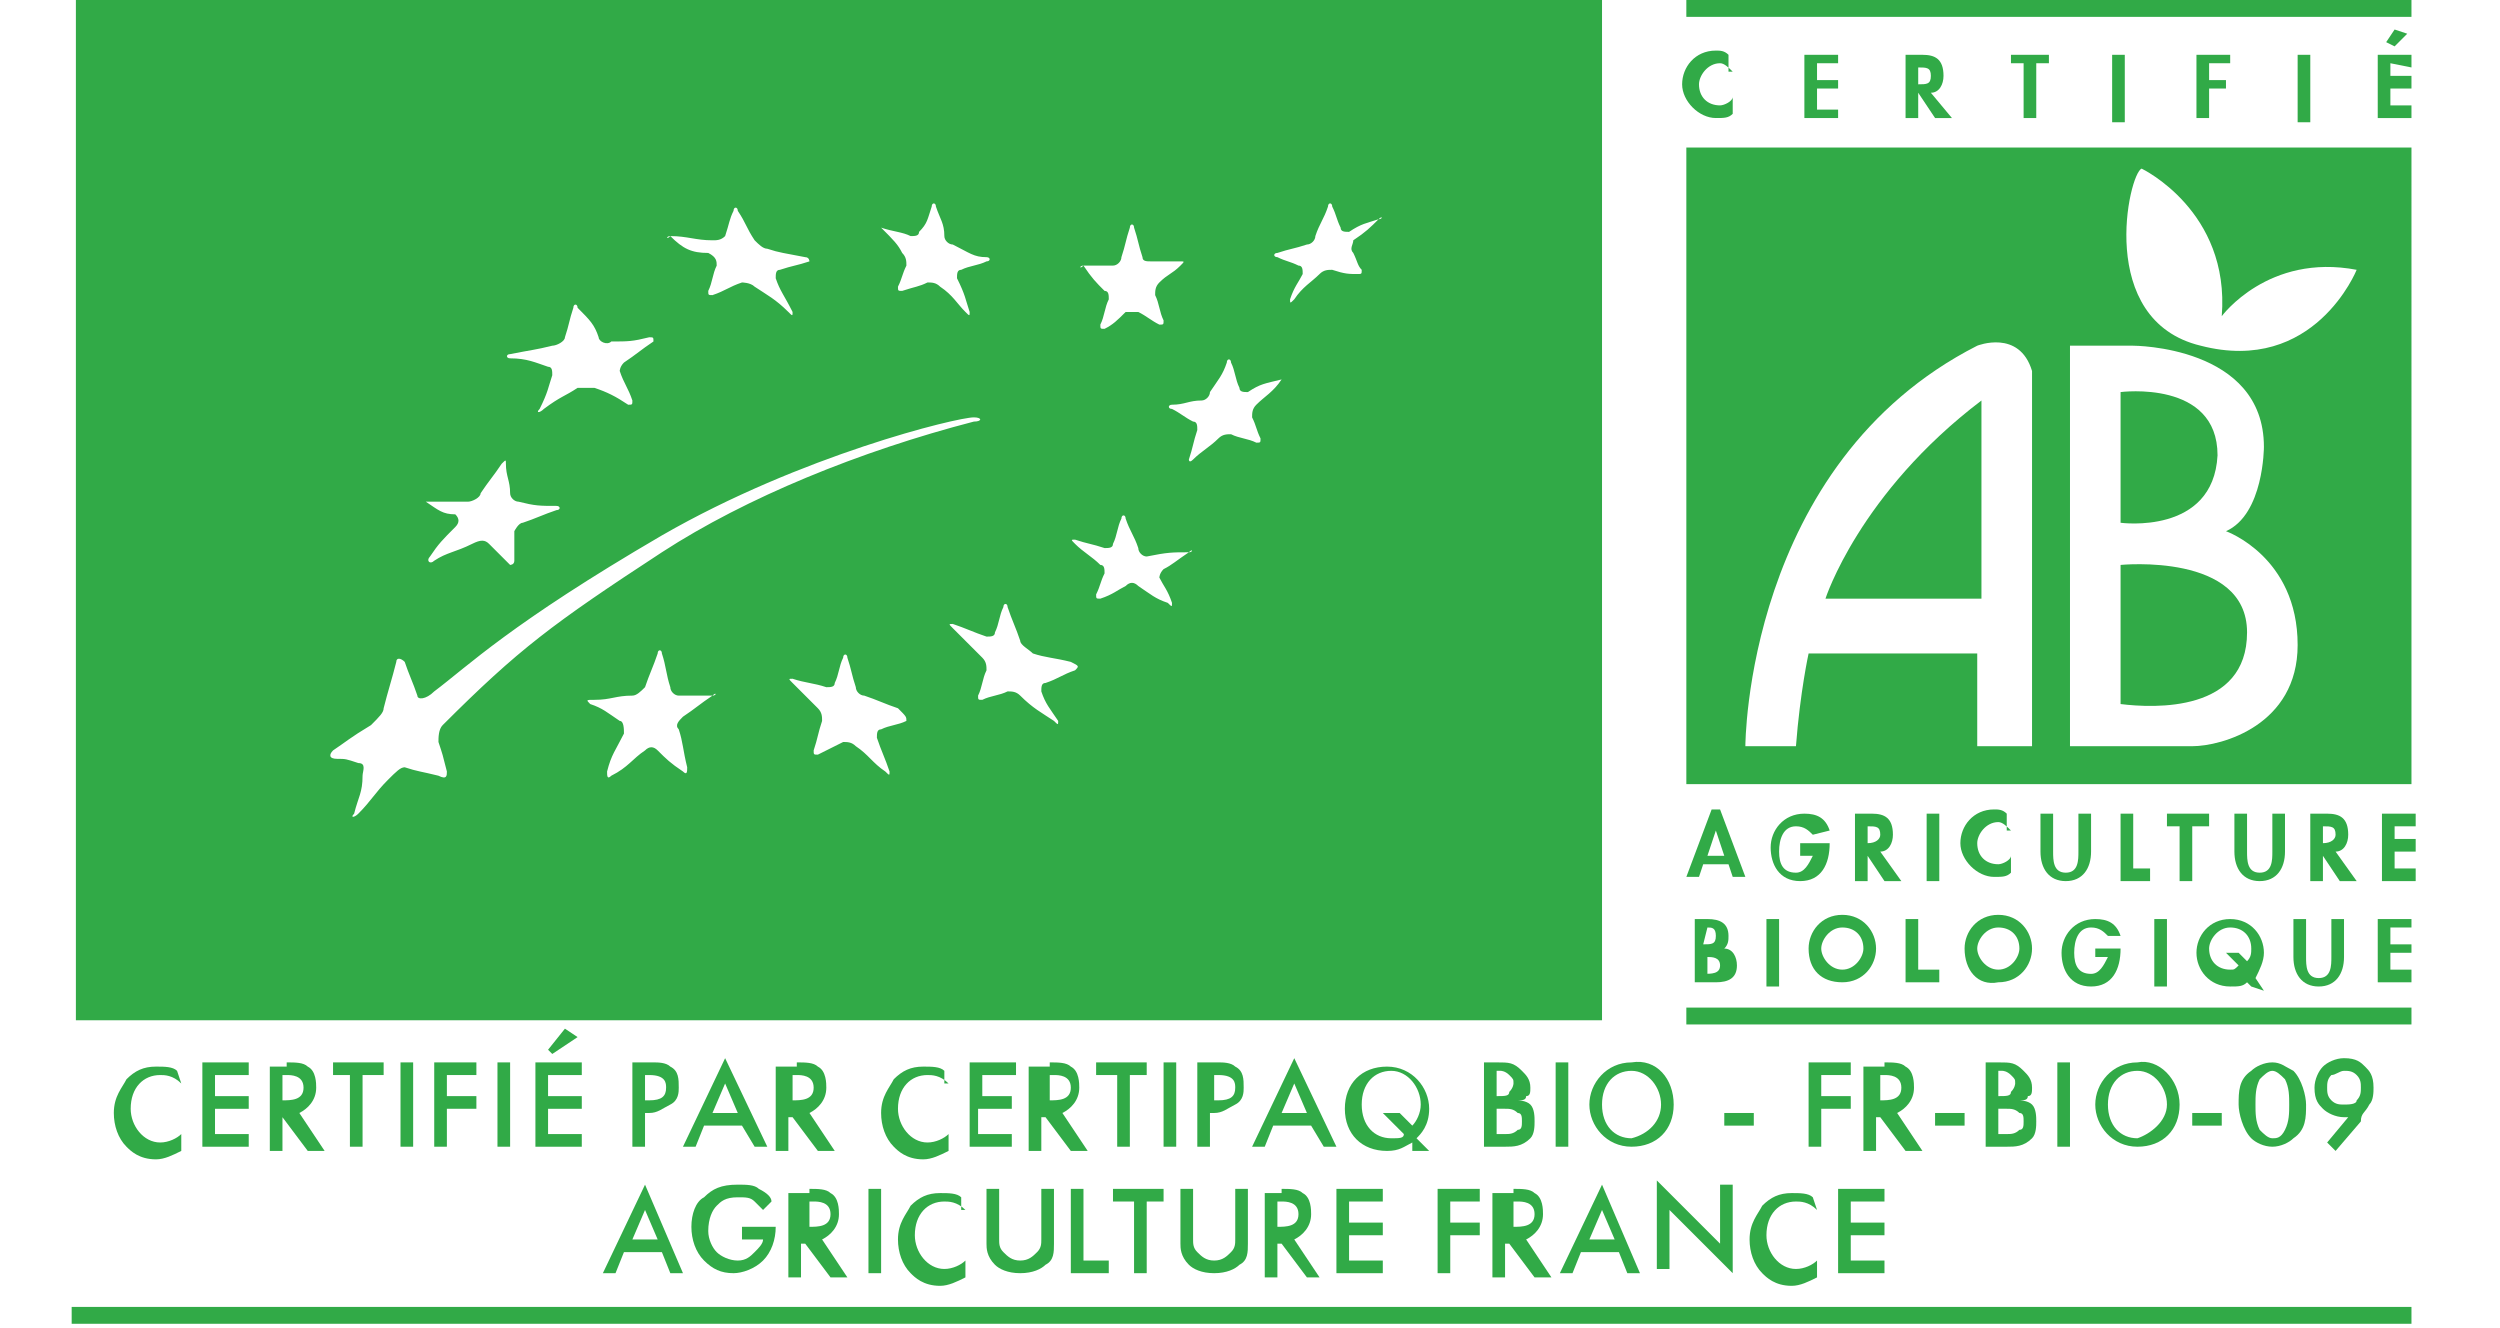 <?xml version="1.0" encoding="utf-8"?>
<!-- Generator: Adobe Illustrator 28.0.0, SVG Export Plug-In . SVG Version: 6.00 Build 0)  -->
<svg version="1.1" id="Calque_1" xmlns="http://www.w3.org/2000/svg" xmlns:xlink="http://www.w3.org/1999/xlink" x="0px" y="0px"
	 viewBox="0 0 59.3 31.5" style="enable-background:new 0 0 59.3 31.5;" xml:space="preserve">
<style type="text/css">
	.st0{fill:#31AA47;}
</style>
<g id="Calque_1_00000170249352975420160470000011296139500313348527_">
</g>
<g id="IDOKI">
</g>
<g id="BIO">
</g>
<g id="LOGO_PAYS_BASQUE">
	<g>
		<rect x="40" y="23.9" class="st0" width="17.2" height="0.4"/>
		<path class="st0" d="M41.1,1.7c-0.1-0.1-0.2-0.2-0.3-0.2c-0.3,0-0.5,0.3-0.5,0.5c0,0.3,0.2,0.5,0.5,0.5c0.1,0,0.3-0.1,0.3-0.2v0.4
			c-0.1,0.1-0.2,0.1-0.4,0.1c-0.4,0-0.8-0.4-0.8-0.8s0.3-0.8,0.8-0.8c0.1,0,0.2,0,0.3,0.1v0.4H41.1z"/>
		<polygon class="st0" points="43.1,1.5 43.1,1.9 43.6,1.9 43.6,2.1 43.1,2.1 43.1,2.6 43.6,2.6 43.6,2.8 42.8,2.8 42.8,1.3 
			43.6,1.3 43.6,1.5 		"/>
		<path class="st0" d="M46.3,2.8h-0.4l-0.4-0.6l0,0v0.6h-0.3V1.3h0.4c0.3,0,0.5,0.1,0.5,0.5c0,0.2-0.1,0.4-0.3,0.4L46.3,2.8z
			 M45.5,2L45.5,2c0.2,0,0.3,0,0.3-0.2s-0.1-0.2-0.3-0.2l0,0V2z"/>
		<polygon class="st0" points="48.3,2.8 48,2.8 48,1.5 47.7,1.5 47.7,1.3 48.6,1.3 48.6,1.5 48.3,1.5 		"/>
		<rect x="50.1" y="1.3" class="st0" width="0.3" height="1.6"/>
		<polygon class="st0" points="52.4,1.5 52.4,1.9 52.8,1.9 52.8,2.1 52.4,2.1 52.4,2.8 52.1,2.8 52.1,1.3 52.9,1.3 52.9,1.5 		"/>
		<rect x="54.5" y="1.3" class="st0" width="0.3" height="1.6"/>
		<path class="st0" d="M56.7,1.5v0.3h0.5v0.3h-0.5v0.4h0.5v0.3h-0.8V1.3h0.8v0.3L56.7,1.5L56.7,1.5z M57.1,0.8l-0.3,0.3L56.6,1
			l0.2-0.3L57.1,0.8z"/>
		<path class="st0" d="M40.4,20.5l-0.1,0.3H40l0.6-1.6h0.2l0.6,1.6h-0.3L41,20.5H40.4z M40.7,19.7L40.7,19.7l-0.2,0.6h0.4L40.7,19.7
			z"/>
		<path class="st0" d="M43.4,20L43.4,20c0,0.5-0.2,0.9-0.7,0.9S42,20.5,42,20.1s0.3-0.8,0.8-0.8c0.3,0,0.5,0.1,0.6,0.4L43,19.8
			c-0.1-0.1-0.2-0.2-0.4-0.2c-0.3,0-0.4,0.3-0.4,0.6c0,0.3,0.1,0.5,0.4,0.5c0.2,0,0.3-0.2,0.4-0.4h-0.3V20H43.4z"/>
		<path class="st0" d="M45.1,20.9h-0.4l-0.4-0.6l0,0v0.6H44v-1.6h0.4c0.3,0,0.5,0.1,0.5,0.5c0,0.2-0.1,0.4-0.3,0.4L45.1,20.9z
			 M44.3,20L44.3,20c0.2,0,0.3-0.1,0.3-0.2c0-0.2-0.1-0.2-0.3-0.2l0,0V20z"/>
		<rect x="45.7" y="19.3" class="st0" width="0.3" height="1.6"/>
		<path class="st0" d="M47.7,19.7c-0.1-0.1-0.2-0.2-0.3-0.2c-0.3,0-0.5,0.3-0.5,0.5c0,0.3,0.2,0.5,0.5,0.5c0.1,0,0.3-0.1,0.3-0.2
			v0.4c-0.1,0.1-0.2,0.1-0.4,0.1c-0.4,0-0.8-0.4-0.8-0.8s0.3-0.8,0.8-0.8c0.1,0,0.2,0,0.3,0.1v0.4H47.7z"/>
		<path class="st0" d="M48.4,19.3h0.3v0.9c0,0.2,0,0.5,0.3,0.5s0.3-0.3,0.3-0.5v-0.9h0.3v0.9c0,0.4-0.2,0.7-0.6,0.7
			s-0.6-0.3-0.6-0.7V19.3z"/>
		<polygon class="st0" points="50.6,20.6 51,20.6 51,20.9 50.3,20.9 50.3,19.3 50.6,19.3 		"/>
		<polygon class="st0" points="52,20.9 51.7,20.9 51.7,19.6 51.4,19.6 51.4,19.3 52.4,19.3 52.4,19.6 52,19.6 		"/>
		<path class="st0" d="M53,19.3h0.3v0.9c0,0.2,0,0.5,0.3,0.5s0.3-0.3,0.3-0.5v-0.9h0.3v0.9c0,0.4-0.2,0.7-0.6,0.7S53,20.6,53,20.2
			V19.3z"/>
		<path class="st0" d="M55.9,20.9h-0.4l-0.4-0.6l0,0v0.6h-0.3v-1.6h0.4c0.3,0,0.5,0.1,0.5,0.5c0,0.2-0.1,0.4-0.3,0.4L55.9,20.9z
			 M55.1,20L55.1,20c0.2,0,0.3-0.1,0.3-0.2c0-0.2-0.1-0.2-0.3-0.2l0,0V20z"/>
		<polygon class="st0" points="56.8,19.6 56.8,19.9 57.3,19.9 57.3,20.2 56.8,20.2 56.8,20.6 57.3,20.6 57.3,20.9 56.5,20.9 
			56.5,19.3 57.3,19.3 57.3,19.6 		"/>
		<path class="st0" d="M40.1,21.8h0.4c0.3,0,0.5,0.1,0.5,0.4c0,0.1,0,0.2-0.1,0.3c0.2,0,0.3,0.2,0.3,0.4c0,0.3-0.2,0.4-0.5,0.4h-0.5
			v-1.5H40.1z M40.4,22.4L40.4,22.4c0.2,0,0.3,0,0.3-0.2S40.6,22,40.5,22l0,0L40.4,22.4L40.4,22.4z M40.4,23.1L40.4,23.1
			c0.2,0,0.4,0,0.4-0.2s-0.2-0.2-0.3-0.2l0,0v0.4H40.4z"/>
		<rect x="41.9" y="21.8" class="st0" width="0.3" height="1.6"/>
		<path class="st0" d="M42.9,22.5c0-0.4,0.3-0.8,0.8-0.8s0.8,0.4,0.8,0.8s-0.3,0.8-0.8,0.8S42.9,23,42.9,22.5 M43.2,22.5
			c0,0.2,0.2,0.5,0.5,0.5s0.5-0.3,0.5-0.5c0-0.3-0.2-0.5-0.5-0.5S43.2,22.3,43.2,22.5"/>
		<polygon class="st0" points="45.5,23 46,23 46,23.3 45.2,23.3 45.2,21.8 45.5,21.8 		"/>
		<path class="st0" d="M46.6,22.5c0-0.4,0.3-0.8,0.8-0.8s0.8,0.4,0.8,0.8s-0.3,0.8-0.8,0.8C46.9,23.4,46.6,23,46.6,22.5 M46.9,22.5
			c0,0.2,0.2,0.5,0.5,0.5s0.5-0.3,0.5-0.5c0-0.3-0.2-0.5-0.5-0.5C47.1,22,46.9,22.3,46.9,22.5"/>
		<path class="st0" d="M50.3,22.5L50.3,22.5c0,0.5-0.2,0.9-0.7,0.9s-0.7-0.4-0.7-0.8s0.3-0.8,0.8-0.8c0.3,0,0.5,0.1,0.6,0.4H50
			c-0.1-0.1-0.2-0.2-0.4-0.2c-0.3,0-0.4,0.3-0.4,0.6c0,0.3,0.1,0.5,0.4,0.5c0.2,0,0.3-0.2,0.4-0.4h-0.3v-0.2H50.3z"/>
		<rect x="51.1" y="21.8" class="st0" width="0.3" height="1.6"/>
		<path class="st0" d="M53.4,23.4l-0.1-0.1c-0.1,0.1-0.2,0.1-0.4,0.1c-0.5,0-0.8-0.4-0.8-0.8s0.3-0.8,0.8-0.8s0.8,0.4,0.8,0.8
			c0,0.2-0.1,0.4-0.2,0.6l0.2,0.3L53.4,23.4z M53.3,22.8c0.1-0.1,0.1-0.2,0.1-0.3c0-0.3-0.2-0.5-0.5-0.5s-0.5,0.3-0.5,0.5
			c0,0.3,0.2,0.5,0.5,0.5c0.1,0,0.1,0,0.2-0.1l-0.3-0.3h0.3L53.3,22.8z"/>
		<path class="st0" d="M54.4,21.8h0.3v0.9c0,0.2,0,0.5,0.3,0.5s0.3-0.3,0.3-0.5v-0.9h0.3v0.9c0,0.4-0.2,0.7-0.6,0.7
			c-0.4,0-0.6-0.3-0.6-0.7V21.8z"/>
		<polygon class="st0" points="56.7,22 56.7,22.4 57.2,22.4 57.2,22.6 56.7,22.6 56.7,23 57.2,23 57.2,23.3 56.4,23.3 56.4,21.8 
			57.2,21.8 57.2,22 		"/>
		<path class="st0" d="M52.6,10.8c0-1.8-2.3-1.5-2.3-1.5v3.1C50.3,12.4,52.5,12.7,52.6,10.8"/>
		<path class="st0" d="M43.3,14.2H47V9.5C44.1,11.7,43.3,14.2,43.3,14.2"/>
		<path class="st0" d="M40,18.6h17.2V3.5H40V18.6z M48.2,17.7h-1.3v-2.2h-4c0,0-0.2,0.9-0.3,2.2h-1.2c0,0,0-6.7,5.5-9.5
			c0,0,1-0.4,1.3,0.6V17.7z M52,17.7h-2.9V8.2h1.5c0,0,3.1,0,3.1,2.4c0,0,0,1.6-0.9,2c0,0,1.7,0.6,1.7,2.7
			C54.5,17.2,52.7,17.7,52,17.7 M52.2,8.2c-2.5-0.6-1.7-4.1-1.4-4.2c0,0,2.1,1,1.9,3.5c0,0,1.1-1.5,3.2-1.1
			C55.9,6.4,54.9,8.9,52.2,8.2"/>
		<path class="st0" d="M50.3,13.4v3.3c0.8,0.1,3,0.2,3-1.7S50.3,13.4,50.3,13.4"/>
		<rect x="1.7" y="31" class="st0" width="55.5" height="0.4"/>
		<g>
			<rect x="40" y="0" class="st0" width="17.2" height="0.4"/>
			<path class="st0" d="M1.8,24.2H38V0H1.8V24.2z M25.7,6.3c0.3,0,0.4,0,0.7,0c0.1,0,0.2-0.1,0.2-0.2c0.1-0.3,0.1-0.4,0.2-0.7
				c0-0.1,0.1-0.1,0.1,0C27,5.7,27,5.8,27.1,6.1c0,0.1,0.1,0.1,0.2,0.1c0.2,0,0.4,0,0.7,0c0.1,0,0.1,0,0,0.1
				c-0.2,0.2-0.3,0.2-0.5,0.4c-0.1,0.1-0.1,0.2-0.1,0.3c0.1,0.2,0.1,0.4,0.2,0.6c0,0.1,0,0.1-0.1,0.1c-0.2-0.1-0.3-0.2-0.5-0.3
				c-0.1,0-0.2,0-0.3,0c-0.2,0.2-0.3,0.3-0.5,0.4c-0.1,0-0.1,0-0.1-0.1c0.1-0.2,0.1-0.4,0.2-0.6c0-0.1,0-0.2-0.1-0.2
				C26,6.7,25.9,6.6,25.7,6.3C25.6,6.4,25.6,6.3,25.7,6.3 M20.9,5.4c0.3,0.1,0.5,0.1,0.7,0.2c0.1,0,0.2,0,0.2-0.1
				C22,5.3,22,5.2,22.1,4.9c0-0.1,0.1-0.1,0.1,0c0.1,0.3,0.2,0.4,0.2,0.7c0,0.1,0.1,0.2,0.2,0.2C23,6,23.1,6.1,23.4,6.1
				c0.1,0,0.1,0.1,0,0.1c-0.2,0.1-0.4,0.1-0.6,0.2c-0.1,0-0.1,0.1-0.1,0.2C22.9,7,22.9,7.1,23,7.4c0,0.1,0,0.1-0.1,0
				c-0.2-0.2-0.3-0.4-0.6-0.6c-0.1-0.1-0.2-0.1-0.3-0.1c-0.2,0.1-0.3,0.1-0.6,0.2c-0.1,0-0.1,0-0.1-0.1c0.1-0.2,0.1-0.3,0.2-0.5
				c0-0.1,0-0.2-0.1-0.3C21.3,5.8,21.2,5.7,20.9,5.4C20.8,5.4,20.8,5.4,20.9,5.4 M15.9,5.6c0.4,0,0.6,0.1,1,0.1c0.1,0,0.2,0,0.3-0.1
				c0.1-0.3,0.1-0.4,0.2-0.6c0-0.1,0.1-0.1,0.1,0c0.2,0.3,0.2,0.4,0.4,0.7c0.1,0.1,0.2,0.2,0.3,0.2C18.5,6,18.6,6,19.1,6.1
				c0.1,0,0.1,0.1,0.1,0.1c-0.3,0.1-0.4,0.1-0.7,0.2c-0.1,0-0.1,0.1-0.1,0.2c0.1,0.3,0.2,0.4,0.4,0.8c0,0.1,0,0.1-0.1,0
				c-0.3-0.3-0.5-0.4-0.8-0.6c-0.1-0.1-0.3-0.1-0.3-0.1c-0.3,0.1-0.4,0.2-0.7,0.3c-0.1,0-0.1,0-0.1-0.1c0.1-0.2,0.1-0.4,0.2-0.6
				c0-0.1,0-0.2-0.2-0.3C16.4,6,16.2,5.9,15.9,5.6C15.8,5.7,15.8,5.6,15.9,5.6 M12.1,8.4c0.5-0.1,0.6-0.1,1-0.2
				c0.1,0,0.3-0.1,0.3-0.2c0.1-0.3,0.1-0.4,0.2-0.7c0-0.1,0.1-0.1,0.1,0C14,7.6,14.1,7.7,14.2,8c0,0.1,0.2,0.2,0.3,0.1
				c0.4,0,0.5,0,0.9-0.1c0.1,0,0.1,0,0.1,0.1c-0.3,0.2-0.4,0.3-0.7,0.5c-0.1,0.1-0.1,0.2-0.1,0.2c0.1,0.3,0.2,0.4,0.3,0.7
				c0,0.1,0,0.1-0.1,0.1c-0.3-0.2-0.5-0.3-0.8-0.4c-0.1,0-0.3,0-0.4,0c-0.3,0.2-0.4,0.2-0.8,0.5c-0.1,0.1-0.2,0.1-0.1,0
				C13,9.3,13,9.2,13.1,8.9c0-0.1,0-0.2-0.1-0.2c-0.3-0.1-0.5-0.2-0.9-0.2C12,8.5,12,8.4,12.1,8.4 M10.1,11.9c0.4,0,0.6,0,1,0
				c0.1,0,0.3-0.1,0.3-0.2c0.2-0.3,0.3-0.4,0.5-0.7c0.1-0.1,0.1-0.1,0.1,0c0,0.3,0.1,0.4,0.1,0.7c0,0.1,0.1,0.2,0.2,0.2
				c0.4,0.1,0.5,0.1,0.9,0.1c0.1,0,0.1,0.1,0,0.1c-0.3,0.1-0.5,0.2-0.8,0.3c-0.1,0-0.2,0.2-0.2,0.2c0,0.3,0,0.4,0,0.7
				c0,0.1-0.1,0.1-0.1,0.1c-0.2-0.2-0.3-0.3-0.5-0.5c-0.1-0.1-0.2-0.1-0.4,0c-0.4,0.2-0.6,0.2-0.9,0.4c-0.1,0.1-0.2,0-0.1-0.1
				c0.2-0.3,0.3-0.4,0.6-0.7c0.1-0.1,0.1-0.2,0-0.3C10.5,12.2,10.4,12.1,10.1,11.9C10,11.9,10,11.9,10.1,11.9 M10.4,18.4
				c-0.4-0.1-0.5-0.1-0.8-0.2c-0.1,0-0.2,0.1-0.4,0.3c-0.3,0.3-0.4,0.5-0.7,0.8c-0.1,0.1-0.2,0.1-0.1,0c0.1-0.4,0.2-0.5,0.2-0.9
				c0-0.1,0.1-0.3-0.1-0.3C8.2,18,8.2,18,8,18s-0.2-0.1-0.1-0.2c0.3-0.2,0.4-0.3,0.9-0.6C9,17,9.1,16.9,9.1,16.8
				c0.1-0.4,0.2-0.7,0.3-1.1c0-0.1,0.1-0.1,0.2,0c0.1,0.3,0.2,0.5,0.3,0.8c0,0.1,0.2,0.1,0.4-0.1c0.8-0.6,1.8-1.6,5.4-3.7
				c3.3-1.9,7-2.8,7.4-2.8c0.2,0,0.2,0.1,0,0.1c-2.7,0.7-5.4,1.8-7.4,3.1c-2.6,1.7-3.4,2.3-5.2,4.1c-0.1,0.1-0.1,0.3-0.1,0.4
				c0.1,0.3,0.1,0.3,0.2,0.7C10.6,18.4,10.6,18.5,10.4,18.4 M16.9,16.5c-0.3,0.2-0.4,0.3-0.7,0.5c-0.1,0.1-0.2,0.2-0.1,0.3
				c0.1,0.3,0.1,0.5,0.2,0.9c0,0.1,0,0.2-0.1,0.1c-0.3-0.2-0.4-0.3-0.6-0.5c-0.1-0.1-0.2-0.1-0.3,0c-0.3,0.2-0.4,0.4-0.8,0.6
				c-0.1,0.1-0.1,0-0.1-0.1c0.1-0.4,0.2-0.5,0.4-0.9c0-0.1,0-0.3-0.1-0.3c-0.3-0.2-0.4-0.3-0.7-0.4c-0.1-0.1-0.1-0.1,0.1-0.1
				c0.4,0,0.5-0.1,0.9-0.1c0.1,0,0.2-0.1,0.3-0.2c0.1-0.3,0.2-0.5,0.3-0.8c0-0.1,0.1-0.1,0.1,0c0.1,0.3,0.1,0.5,0.2,0.8
				c0,0.1,0.1,0.2,0.2,0.2C16.4,16.5,16.6,16.5,16.9,16.5C17,16.4,17,16.5,16.9,16.5 M21.5,17.1c-0.2,0.1-0.4,0.1-0.6,0.2
				c-0.1,0-0.1,0.1-0.1,0.2c0.1,0.3,0.2,0.5,0.3,0.8c0,0.1,0,0.1-0.1,0c-0.3-0.2-0.4-0.4-0.7-0.6c-0.1-0.1-0.2-0.1-0.3-0.1
				c-0.2,0.1-0.4,0.2-0.6,0.3c-0.1,0-0.1,0-0.1-0.1c0.1-0.3,0.1-0.4,0.2-0.7c0-0.1,0-0.2-0.1-0.3c-0.3-0.3-0.4-0.4-0.6-0.6
				c-0.1-0.1-0.1-0.1,0-0.1c0.3,0.1,0.5,0.1,0.8,0.2c0.1,0,0.2,0,0.2-0.1c0.1-0.2,0.1-0.4,0.2-0.6c0-0.1,0.1-0.1,0.1,0
				c0.1,0.3,0.1,0.4,0.2,0.7c0,0.1,0.1,0.2,0.2,0.2c0.3,0.1,0.5,0.2,0.8,0.3C21.5,17,21.5,17,21.5,17.1 M25.5,15.9
				c-0.3,0.1-0.4,0.2-0.7,0.3c-0.1,0-0.1,0.1-0.1,0.2c0.1,0.3,0.2,0.4,0.4,0.7c0,0.1,0,0.1-0.1,0c-0.3-0.2-0.5-0.3-0.8-0.6
				c-0.1-0.1-0.2-0.1-0.3-0.1c-0.2,0.1-0.4,0.1-0.6,0.2c-0.1,0-0.1,0-0.1-0.1c0.1-0.2,0.1-0.4,0.2-0.6c0-0.1,0-0.2-0.1-0.3
				c-0.3-0.3-0.4-0.4-0.7-0.7c-0.1-0.1-0.1-0.1,0-0.1c0.3,0.1,0.5,0.2,0.8,0.3c0.1,0,0.2,0,0.2-0.1c0.1-0.2,0.1-0.4,0.2-0.6
				c0-0.1,0.1-0.1,0.1,0c0.1,0.3,0.2,0.5,0.3,0.8c0,0.1,0.2,0.2,0.3,0.3c0.3,0.1,0.5,0.1,0.9,0.2C25.6,15.8,25.6,15.8,25.5,15.9
				 M28.2,13.1c-0.3,0.2-0.4,0.3-0.6,0.4c-0.1,0.1-0.1,0.2-0.1,0.2c0.1,0.2,0.2,0.3,0.3,0.6c0,0.1,0,0.1-0.1,0
				c-0.3-0.1-0.4-0.2-0.7-0.4c-0.1-0.1-0.2-0.1-0.3,0c-0.2,0.1-0.3,0.2-0.6,0.3c-0.1,0-0.1,0-0.1-0.1c0.1-0.2,0.1-0.3,0.2-0.5
				c0-0.1,0-0.2-0.1-0.2c-0.2-0.2-0.4-0.3-0.6-0.5c-0.1-0.1-0.1-0.1,0-0.1c0.3,0.1,0.4,0.1,0.7,0.2c0.1,0,0.2,0,0.2-0.1
				c0.1-0.2,0.1-0.4,0.2-0.6c0-0.1,0.1-0.1,0.1,0c0.1,0.3,0.2,0.4,0.3,0.7c0,0.1,0.1,0.2,0.2,0.2C27.7,13.1,27.8,13.1,28.2,13.1
				C28.3,13,28.3,13.1,28.2,13.1 M30.4,9c-0.2,0.3-0.4,0.4-0.6,0.6c-0.1,0.1-0.1,0.2-0.1,0.3c0.1,0.2,0.1,0.3,0.2,0.5
				c0,0.1,0,0.1-0.1,0.1c-0.2-0.1-0.4-0.1-0.6-0.2c-0.1,0-0.2,0-0.3,0.1c-0.2,0.2-0.4,0.3-0.6,0.5c-0.1,0.1-0.1,0-0.1,0
				c0.1-0.3,0.1-0.4,0.2-0.7c0-0.1,0-0.2-0.1-0.2c-0.2-0.1-0.3-0.2-0.5-0.3c-0.1,0-0.1-0.1,0-0.1c0.3,0,0.4-0.1,0.7-0.1
				c0.1,0,0.2-0.1,0.2-0.2C28.9,9,29,8.9,29.1,8.6c0-0.1,0.1-0.1,0.1,0c0.1,0.2,0.1,0.4,0.2,0.6c0,0.1,0.1,0.1,0.2,0.1
				C29.9,9.1,30,9.1,30.4,9C30.4,8.9,30.4,8.9,30.4,9 M32.7,5.2c-0.2,0.2-0.3,0.3-0.6,0.5c0,0.1-0.1,0.2,0,0.3
				c0.1,0.2,0.1,0.3,0.2,0.4c0,0.1,0,0.1-0.1,0.1c-0.2,0-0.3,0-0.6-0.1c-0.1,0-0.2,0-0.3,0.1c-0.2,0.2-0.4,0.3-0.6,0.6
				c-0.1,0.1-0.1,0.1-0.1,0c0.1-0.3,0.2-0.4,0.3-0.6c0-0.1,0-0.2-0.1-0.2c-0.2-0.1-0.3-0.1-0.5-0.2c-0.1,0-0.1-0.1,0-0.1
				c0.3-0.1,0.4-0.1,0.7-0.2c0.1,0,0.2-0.1,0.2-0.2c0.1-0.3,0.2-0.4,0.3-0.7c0-0.1,0.1-0.1,0.1,0c0.1,0.2,0.1,0.3,0.2,0.5
				c0,0.1,0.1,0.1,0.2,0.1C32.3,5.3,32.4,5.3,32.7,5.2C32.8,5.1,32.8,5.2,32.7,5.2"/>
		</g>
		<g>
			<path class="st0" d="M4.3,25.7c-0.2-0.2-0.4-0.2-0.5-0.2c-0.4,0-0.7,0.3-0.7,0.8c0,0.4,0.3,0.8,0.7,0.8c0.2,0,0.4-0.1,0.5-0.2
				v0.4c-0.2,0.1-0.4,0.2-0.6,0.2c-0.4,0-0.6-0.2-0.7-0.3c-0.2-0.2-0.3-0.5-0.3-0.8c0-0.4,0.2-0.6,0.3-0.8c0.2-0.2,0.4-0.3,0.7-0.3
				c0.2,0,0.4,0,0.5,0.1L4.3,25.7L4.3,25.7z"/>
			<path class="st0" d="M5.9,25.5H5.1V26h0.8v0.3H5.1v0.6h0.8v0.3H4.8v-2h1.1V25.5z"/>
			<path class="st0" d="M6.8,25.2c0.2,0,0.4,0,0.5,0.1c0.2,0.1,0.2,0.4,0.2,0.5c0,0.3-0.2,0.5-0.4,0.6l0.6,0.9H7.3l-0.6-0.8h0v0.8
				H6.4v-2h0.4V25.2z M6.7,26.1L6.7,26.1c0.2,0,0.5,0,0.5-0.3s-0.3-0.3-0.4-0.3H6.7V26.1z"/>
			<path class="st0" d="M8.6,25.5v1.7H8.3v-1.7H7.9v-0.3h1.2v0.3H8.6z"/>
			<path class="st0" d="M9.8,25.2v2H9.5v-2H9.8z"/>
			<path class="st0" d="M11.3,25.5h-0.7V26h0.7v0.3h-0.7v0.9h-0.3v-2h1V25.5z"/>
			<path class="st0" d="M12.1,25.2v2h-0.3v-2H12.1z"/>
			<path class="st0" d="M13.8,25.5H13V26h0.8v0.3H13v0.6h0.8v0.3h-1.1v-2h1.1V25.5z M13,24.9l0.4-0.5l0.3,0.2L13.1,25L13,24.9z"/>
			<path class="st0" d="M15.5,25.2c0.1,0,0.3,0,0.4,0.1c0.2,0.1,0.2,0.3,0.2,0.5c0,0.1,0,0.3-0.2,0.4s-0.3,0.2-0.5,0.2h-0.1v0.8H15
				v-2H15.5z M15.3,26.1h0.1c0.3,0,0.4-0.1,0.4-0.3c0-0.1,0-0.3-0.4-0.3h-0.1V26.1z"/>
			<path class="st0" d="M17.6,26.7h-0.9l-0.2,0.5h-0.3l1-2.1l1,2.1h-0.3L17.6,26.7z M17.5,26.4l-0.3-0.7l-0.3,0.7H17.5z"/>
			<path class="st0" d="M18.9,25.2c0.2,0,0.4,0,0.5,0.1c0.2,0.1,0.2,0.4,0.2,0.5c0,0.3-0.2,0.5-0.4,0.6l0.6,0.9h-0.4l-0.6-0.8h-0.1
				v0.8h-0.3v-2h0.5V25.2z M18.8,26.1L18.8,26.1c0.2,0,0.5,0,0.5-0.3s-0.3-0.3-0.4-0.3h-0.1V26.1z"/>
			<path class="st0" d="M22.5,25.7c-0.2-0.2-0.4-0.2-0.5-0.2c-0.4,0-0.7,0.3-0.7,0.8c0,0.4,0.3,0.8,0.7,0.8c0.2,0,0.4-0.1,0.5-0.2
				v0.4c-0.2,0.1-0.4,0.2-0.6,0.2c-0.4,0-0.6-0.2-0.7-0.3c-0.2-0.2-0.3-0.5-0.3-0.8c0-0.4,0.2-0.6,0.3-0.8c0.2-0.2,0.4-0.3,0.7-0.3
				c0.2,0,0.4,0,0.5,0.1v0.3H22.5z"/>
			<path class="st0" d="M24.1,25.5h-0.8V26H24v0.3h-0.8v0.6H24v0.3h-1v-2h1.1V25.5z"/>
			<path class="st0" d="M24.9,25.2c0.2,0,0.4,0,0.5,0.1c0.2,0.1,0.2,0.4,0.2,0.5c0,0.3-0.2,0.5-0.4,0.6l0.6,0.9h-0.4l-0.6-0.8h-0.1
				v0.8h-0.3v-2h0.5V25.2z M24.9,26.1L24.9,26.1c0.2,0,0.5,0,0.5-0.3s-0.3-0.3-0.4-0.3h-0.1V26.1z"/>
			<path class="st0" d="M26.8,25.5v1.7h-0.3v-1.7H26v-0.3h1.2v0.3H26.8z"/>
			<path class="st0" d="M27.9,25.2v2h-0.3v-2H27.9z"/>
			<path class="st0" d="M28.9,25.2c0.1,0,0.3,0,0.4,0.1c0.2,0.1,0.2,0.3,0.2,0.5c0,0.1,0,0.3-0.2,0.4s-0.3,0.2-0.5,0.2h-0.1v0.8
				h-0.3v-2H28.9z M28.8,26.1h0.1c0.3,0,0.4-0.1,0.4-0.3c0-0.1,0-0.3-0.4-0.3h-0.1V26.1z"/>
			<path class="st0" d="M31.1,26.7h-0.9L30,27.2h-0.3l1-2.1l1,2.1h-0.3L31.1,26.7z M31,26.4l-0.3-0.7l-0.3,0.7H31z"/>
			<path class="st0" d="M33.5,27.1c-0.2,0.1-0.3,0.2-0.6,0.2c-0.6,0-1-0.4-1-1s0.4-1,1-1s1,0.5,1,1c0,0.4-0.2,0.6-0.3,0.7l0.3,0.3
				h-0.4V27.1z M33.5,26.7c0.1-0.1,0.2-0.3,0.2-0.5c0-0.4-0.3-0.8-0.7-0.8s-0.7,0.3-0.7,0.8S32.6,27,33,27c0.2,0,0.3,0,0.3-0.1
				l-0.5-0.5h0.4L33.5,26.7z"/>
			<path class="st0" d="M35.5,25.2c0.3,0,0.4,0,0.6,0.2c0.1,0.1,0.2,0.2,0.2,0.4c0,0.1,0,0.2-0.1,0.2c0,0.1-0.1,0.1-0.2,0.1
				c0,0,0.2,0,0.3,0.1s0.1,0.3,0.1,0.4s0,0.3-0.1,0.4c-0.2,0.2-0.4,0.2-0.6,0.2h-0.5v-2C35.2,25.2,35.5,25.2,35.5,25.2z M35.5,26
				L35.5,26c0.2,0,0.3,0,0.3-0.1c0.1-0.1,0.1-0.2,0.1-0.2c0-0.1,0-0.1-0.1-0.2s-0.2-0.1-0.2-0.1h-0.1V26z M35.5,26.9h0.2
				c0.1,0,0.2,0,0.3-0.1c0.1,0,0.1-0.1,0.1-0.2s0-0.2-0.1-0.2c-0.1-0.1-0.2-0.1-0.3-0.1h-0.2V26.9z"/>
			<path class="st0" d="M37.2,25.2v2h-0.3v-2H37.2z"/>
			<path class="st0" d="M39.7,26.2c0,0.6-0.4,1-1,1s-1-0.5-1-1s0.4-1,1-1C39.3,25.1,39.7,25.6,39.7,26.2z M39.4,26.2
				c0-0.4-0.3-0.8-0.7-0.8S38,25.7,38,26.2s0.3,0.8,0.7,0.8C39.1,26.9,39.4,26.6,39.4,26.2z"/>
			<path class="st0" d="M40.9,26.4h0.7v0.3h-0.7V26.4z"/>
			<path class="st0" d="M43.9,25.5h-0.7V26h0.7v0.3h-0.7v0.9h-0.3v-2h1V25.5z"/>
			<path class="st0" d="M44.7,25.2c0.2,0,0.4,0,0.5,0.1c0.2,0.1,0.2,0.4,0.2,0.5c0,0.3-0.2,0.5-0.4,0.6l0.6,0.9h-0.4l-0.6-0.8h-0.1
				v0.8h-0.3v-2h0.5V25.2z M44.6,26.1L44.6,26.1c0.2,0,0.5,0,0.5-0.3s-0.3-0.3-0.4-0.3h-0.1V26.1z"/>
			<path class="st0" d="M45.9,26.4h0.7v0.3h-0.7V26.4z"/>
			<path class="st0" d="M47.4,25.2c0.3,0,0.4,0,0.6,0.2c0.1,0.1,0.2,0.2,0.2,0.4c0,0.1,0,0.2-0.1,0.2c0,0.1-0.1,0.1-0.2,0.1
				c0,0,0.2,0,0.3,0.1s0.1,0.3,0.1,0.4s0,0.3-0.1,0.4c-0.2,0.2-0.4,0.2-0.6,0.2h-0.5v-2C47.1,25.2,47.4,25.2,47.4,25.2z M47.4,26
				L47.4,26c0.2,0,0.3,0,0.3-0.1c0.1-0.1,0.1-0.2,0.1-0.2c0-0.1,0-0.1-0.1-0.2s-0.2-0.1-0.2-0.1h-0.1V26z M47.4,26.9h0.2
				c0.1,0,0.2,0,0.3-0.1c0.1,0,0.1-0.1,0.1-0.2s0-0.2-0.1-0.2c-0.1-0.1-0.2-0.1-0.3-0.1h-0.2V26.9z"/>
			<path class="st0" d="M49.1,25.2v2h-0.3v-2H49.1z"/>
			<path class="st0" d="M51.7,26.2c0,0.6-0.4,1-1,1s-1-0.5-1-1s0.4-1,1-1C51.2,25.1,51.7,25.6,51.7,26.2z M51.4,26.2
				c0-0.4-0.3-0.8-0.7-0.8S50,25.7,50,26.2s0.3,0.8,0.7,0.8C51,26.9,51.4,26.6,51.4,26.2z"/>
			<path class="st0" d="M52,26.4h0.7v0.3H52V26.4z"/>
			<path class="st0" d="M53.4,27c-0.2-0.2-0.3-0.6-0.3-0.8c0-0.3,0-0.6,0.3-0.8c0.1-0.1,0.3-0.2,0.5-0.2s0.3,0.1,0.5,0.2
				c0.2,0.2,0.3,0.6,0.3,0.8c0,0.3,0,0.6-0.3,0.8c-0.1,0.1-0.3,0.2-0.5,0.2S53.5,27.1,53.4,27z M53.6,25.6c-0.1,0.2-0.1,0.4-0.1,0.6
				s0,0.4,0.1,0.6c0.1,0.1,0.2,0.2,0.3,0.2s0.2,0,0.3-0.2s0.1-0.4,0.1-0.6s0-0.4-0.1-0.6c-0.1-0.1-0.2-0.2-0.3-0.2
				S53.7,25.5,53.6,25.6z"/>
			<path class="st0" d="M55.2,27.1l0.5-0.6h-0.1c-0.2,0-0.4-0.1-0.5-0.2s-0.2-0.2-0.2-0.5c0-0.2,0.1-0.4,0.2-0.5
				c0.1-0.1,0.3-0.2,0.5-0.2c0.3,0,0.4,0.1,0.5,0.2s0.2,0.2,0.2,0.5c0,0.1,0,0.3-0.1,0.4c-0.1,0.2-0.2,0.2-0.2,0.4l-0.6,0.7
				L55.2,27.1z M55.9,26.1C56,26,56,25.9,56,25.8c0-0.1,0-0.2-0.1-0.3s-0.2-0.1-0.3-0.1s-0.2,0.1-0.3,0.1c-0.1,0.1-0.1,0.2-0.1,0.3
				c0,0.1,0,0.2,0.1,0.3c0.1,0.1,0.2,0.1,0.3,0.1S55.9,26.2,55.9,26.1z"/>
			<path class="st0" d="M15.7,29.7h-0.9l-0.2,0.5h-0.3l1-2.1l0.9,2.1h-0.3L15.7,29.7z M15.6,29.4l-0.3-0.7L15,29.4H15.6z"/>
			<path class="st0" d="M17.6,29.1h0.8l0,0c0,0.3-0.1,0.6-0.3,0.8c-0.2,0.2-0.5,0.3-0.7,0.3c-0.3,0-0.5-0.1-0.7-0.3
				c-0.2-0.2-0.3-0.5-0.3-0.8s0.1-0.6,0.3-0.7c0.2-0.2,0.4-0.3,0.8-0.3c0.2,0,0.4,0,0.5,0.1c0.2,0.1,0.3,0.2,0.3,0.3l-0.2,0.2
				c-0.1-0.1-0.2-0.2-0.2-0.2c-0.1-0.1-0.2-0.1-0.4-0.1c-0.3,0-0.4,0.1-0.5,0.2s-0.2,0.3-0.2,0.6c0,0.2,0.1,0.4,0.2,0.5
				s0.3,0.2,0.5,0.2s0.3-0.1,0.4-0.2s0.2-0.2,0.2-0.3h-0.5C17.6,29.4,17.6,29.1,17.6,29.1z"/>
			<path class="st0" d="M19.2,28.2c0.2,0,0.4,0,0.5,0.1c0.2,0.1,0.2,0.4,0.2,0.5c0,0.3-0.2,0.5-0.4,0.6l0.6,0.9h-0.4l-0.6-0.8H19
				v0.8h-0.3v-2h0.5V28.2z M19.2,29.1L19.2,29.1c0.2,0,0.5,0,0.5-0.3s-0.3-0.3-0.4-0.3h-0.1V29.1z"/>
			<path class="st0" d="M20.9,28.2v2h-0.3v-2H20.9z"/>
			<path class="st0" d="M22.9,28.7c-0.2-0.2-0.4-0.2-0.5-0.2c-0.4,0-0.7,0.3-0.7,0.8c0,0.4,0.3,0.8,0.7,0.8c0.2,0,0.4-0.1,0.5-0.2
				v0.4c-0.2,0.1-0.4,0.2-0.6,0.2c-0.4,0-0.6-0.2-0.7-0.3c-0.2-0.2-0.3-0.5-0.3-0.8c0-0.4,0.2-0.6,0.3-0.8c0.2-0.2,0.4-0.3,0.7-0.3
				c0.2,0,0.4,0,0.5,0.1v0.3H22.9z"/>
			<path class="st0" d="M23.7,28.2v1.2c0,0.1,0,0.2,0.1,0.3c0.1,0.1,0.2,0.2,0.4,0.2s0.3-0.1,0.4-0.2s0.1-0.2,0.1-0.3v-1.2H25v1.3
				c0,0.2,0,0.4-0.2,0.5c-0.1,0.1-0.3,0.2-0.6,0.2s-0.5-0.1-0.6-0.2c-0.2-0.2-0.2-0.4-0.2-0.5v-1.3H23.7z"/>
			<path class="st0" d="M25.7,28.2v1.7h0.6v0.3h-0.9v-2H25.7z"/>
			<path class="st0" d="M27.2,28.5v1.7h-0.3v-1.7h-0.5v-0.3h1.2v0.3H27.2z"/>
			<path class="st0" d="M28.3,28.2v1.2c0,0.1,0,0.2,0.1,0.3c0.1,0.1,0.2,0.2,0.4,0.2s0.3-0.1,0.4-0.2s0.1-0.2,0.1-0.3v-1.2h0.3v1.3
				c0,0.2,0,0.4-0.2,0.5c-0.1,0.1-0.3,0.2-0.6,0.2s-0.5-0.1-0.6-0.2C28,29.8,28,29.6,28,29.5v-1.3H28.3z"/>
			<path class="st0" d="M30.4,28.2c0.2,0,0.4,0,0.5,0.1c0.2,0.1,0.2,0.4,0.2,0.5c0,0.3-0.2,0.5-0.4,0.6l0.6,0.9H31l-0.6-0.8h-0.1
				v0.8H30v-2h0.4V28.2z M30.3,29.1L30.3,29.1c0.2,0,0.5,0,0.5-0.3s-0.3-0.3-0.4-0.3h-0.1V29.1z"/>
			<path class="st0" d="M32.8,28.5H32V29h0.8v0.3H32v0.6h0.8v0.3h-1.1v-2h1.1V28.5z"/>
			<path class="st0" d="M35.1,28.5h-0.7V29h0.7v0.3h-0.7v0.9h-0.3v-2h1V28.5z"/>
			<path class="st0" d="M35.9,28.2c0.2,0,0.4,0,0.5,0.1c0.2,0.1,0.2,0.4,0.2,0.5c0,0.3-0.2,0.5-0.4,0.6l0.6,0.9h-0.4l-0.6-0.8h-0.1
				v0.8h-0.3v-2h0.5V28.2z M35.9,29.1L35.9,29.1c0.2,0,0.5,0,0.5-0.3s-0.3-0.3-0.4-0.3h-0.1V29.1z"/>
			<path class="st0" d="M38.4,29.7h-0.9l-0.2,0.5H37l1-2.1l0.9,2.1h-0.3L38.4,29.7z M38.3,29.4L38,28.7l-0.3,0.7
				C37.7,29.4,38.3,29.4,38.3,29.4z"/>
			<path class="st0" d="M39.3,30.2V28l1.5,1.5v-1.4h0.3v2.1l-1.5-1.5v1.4h-0.3V30.2z"/>
			<path class="st0" d="M43.1,28.7c-0.2-0.2-0.4-0.2-0.5-0.2c-0.4,0-0.7,0.3-0.7,0.8c0,0.4,0.3,0.8,0.7,0.8c0.2,0,0.4-0.1,0.5-0.2
				v0.4c-0.2,0.1-0.4,0.2-0.6,0.2c-0.4,0-0.6-0.2-0.7-0.3c-0.2-0.2-0.3-0.5-0.3-0.8c0-0.4,0.2-0.6,0.3-0.8c0.2-0.2,0.4-0.3,0.7-0.3
				c0.2,0,0.4,0,0.5,0.1L43.1,28.7L43.1,28.7z"/>
			<path class="st0" d="M44.7,28.5h-0.8V29h0.8v0.3h-0.8v0.6h0.8v0.3h-1.1v-2h1.1V28.5z"/>
		</g>
	</g>
</g>
</svg>
